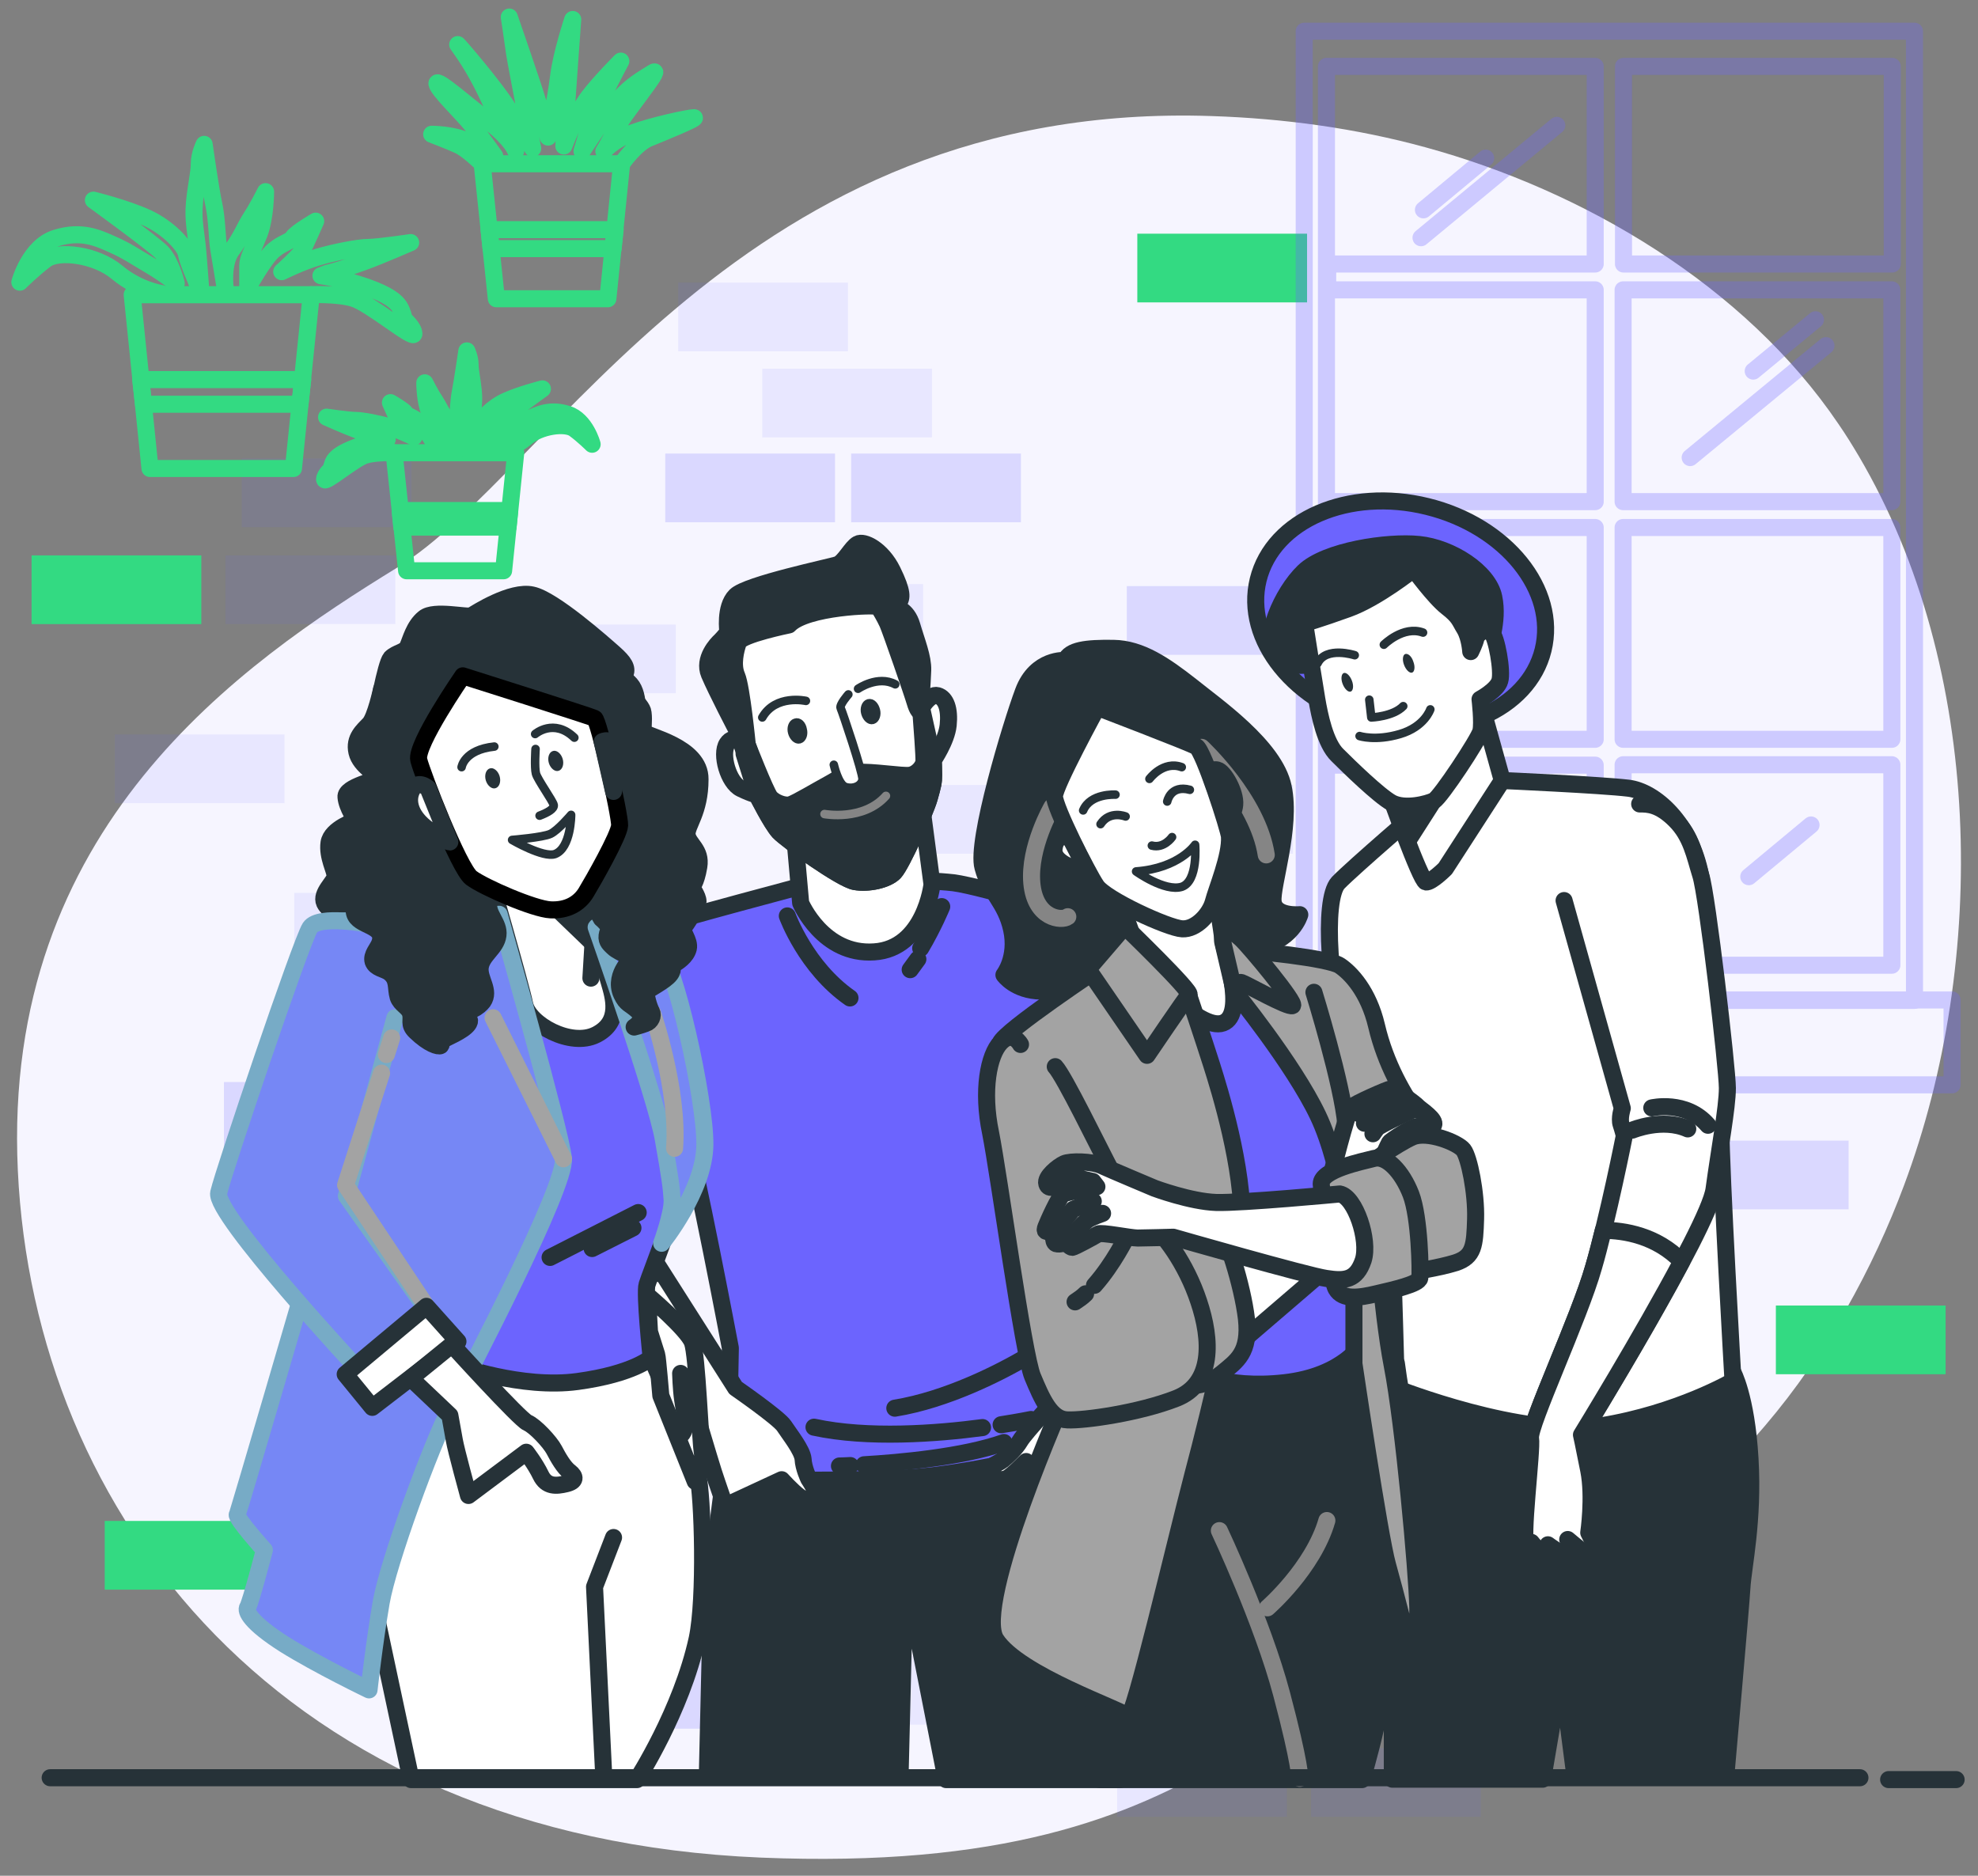 <svg width="116" height="110" viewBox="0 0 116 110" fill="none" xmlns="http://www.w3.org/2000/svg">
<rect x="0" y="0" width="116" height="110" fill="#808080" stroke="none"/>
<path d="M109.005 26.74C108.625 26.1 108.246 25.483 107.819 24.867C102.321 16.738 92.864 11.168 83.573 8.632C79.496 7.518 75.301 6.949 71.083 6.807C43.447 5.859 32.426 27.664 23.301 33.281C14.176 38.898 0.097 48.497 1.046 68.643C1.994 88.789 16.499 107.75 44.608 108.935C72.718 110.097 74.59 97.464 90.281 92.771C100.662 89.666 108.056 79.19 111.659 69.52C116.589 56.342 116.352 39.206 109.005 26.74Z" fill="#F6F5FF"/>
<path opacity="0.2" d="M108.412 66.889H98.458V70.919H108.412V66.889Z" fill="#6C64FE"/>
<path opacity="0.2" d="M76.036 34.371H66.082V38.401H76.036V34.371Z" fill="#6C64FE"/>
<path opacity="0.2" d="M69.897 40.462H59.943V44.492H69.897V40.462Z" fill="#6C64FE"/>
<path d="M76.653 13.704H66.698V17.733H76.653V13.704Z" fill="#33DA82"/>
<path opacity="0.2" d="M68.594 62.576H58.64V66.605H68.594V62.576Z" fill="#6C64FE"/>
<path opacity="0.2" d="M48.969 26.597H39.015V30.627H48.969V26.597Z" fill="#6C64FE"/>
<path opacity="0.2" d="M59.872 26.597H49.917V30.627H59.872V26.597Z" fill="#6C64FE"/>
<path opacity="0.2" d="M51.529 92.368H41.575V96.397H51.529V92.368Z" fill="#6C64FE"/>
<path opacity="0.2" d="M46.315 97.346H36.361V101.375H46.315V97.346Z" fill="#6C64FE"/>
<path opacity="0.1" d="M64.446 46.032H54.492V50.062H64.446V46.032Z" fill="#6C64FE"/>
<path opacity="0.1" d="M49.728 16.572H39.774V20.601H49.728V16.572Z" fill="#6C64FE"/>
<path d="M114.101 76.56H104.146V80.589H114.101V76.56Z" fill="#33DA82"/>
<path opacity="0.1" d="M55.795 82.722H45.841V86.751H55.795V82.722Z" fill="#6C64FE"/>
<path opacity="0.1" d="M67.172 82.722H57.217V86.751H67.172V82.722Z" fill="#6C64FE"/>
<path opacity="0.1" d="M68.12 77.034H58.166V81.063H68.12V77.034Z" fill="#6C64FE"/>
<path opacity="0.1" d="M75.823 46.032H65.868V50.062H75.823V46.032Z" fill="#6C64FE"/>
<path opacity="0.2" d="M80.919 96.943H70.964V100.972H80.919V96.943Z" fill="#6C64FE"/>
<path opacity="0.1" d="M75.467 102.512H65.513V106.542H75.467V102.512Z" fill="#6C64FE"/>
<path opacity="0.1" d="M86.844 102.512H76.889V106.542H86.844V102.512Z" fill="#6C64FE"/>
<path opacity="0.2" d="M32.663 46.791H22.709V50.82H32.663V46.791Z" fill="#6C64FE"/>
<path opacity="0.1" d="M27.212 52.361H17.257V56.39H27.212V52.361Z" fill="#6C64FE"/>
<path opacity="0.1" d="M38.588 52.361H28.634V56.39H38.588V52.361Z" fill="#6C64FE"/>
<path opacity="0.2" d="M28.776 76.796H18.822V80.826H28.776V76.796Z" fill="#6C64FE"/>
<path opacity="0.1" d="M72.86 57.528H62.906V61.557H72.86V57.528Z" fill="#6C64FE"/>
<path opacity="0.1" d="M57.929 97.108H47.974V101.138H57.929V97.108Z" fill="#6C64FE"/>
<path opacity="0.1" d="M54.658 21.62H44.703V25.649H54.658V21.62Z" fill="#6C64FE"/>
<path opacity="0.2" d="M23.088 63.453H13.133V67.482H23.088V63.453Z" fill="#6C64FE"/>
<path opacity="0.1" d="M28.776 58.475H18.822V62.505H28.776V58.475Z" fill="#6C64FE"/>
<path opacity="0.1" d="M54.136 34.253H44.182V38.282H54.136V34.253Z" fill="#6C64FE"/>
<path opacity="0.1" d="M39.631 36.623H29.677V40.652H39.631V36.623Z" fill="#6C64FE"/>
<path opacity="0.2" d="M88.74 66.889H78.786V70.919H88.74V66.889Z" fill="#6C64FE"/>
<path d="M16.096 89.192H6.141V93.222H16.096V89.192Z" fill="#33DA82"/>
<path d="M11.806 32.57H1.852V36.599H11.806V32.57Z" fill="#33DA82"/>
<path opacity="0.1" d="M23.183 32.57H13.228V36.599H23.183V32.57Z" fill="#6C64FE"/>
<path opacity="0.1" d="M24.131 26.882H14.176V30.911H24.131V26.882Z" fill="#6C64FE"/>
<path opacity="0.1" d="M16.688 43.07H6.734V47.099H16.688V43.07Z" fill="#6C64FE"/>
<path opacity="0.2" d="M29.606 93.34H19.651V97.369H29.606V93.34Z" fill="#6C64FE"/>
<g opacity="0.3">
<path d="M76.486 1.83V58.665H112.275V1.83H76.486ZM110.972 15.482H95.21V3.892H110.972V15.482ZM95.187 30.935H110.948V43.354H95.187V30.935ZM95.187 29.418V16.998H110.948V29.418H95.187ZM77.79 3.892H93.551V15.482H77.861V16.998H93.551V29.418H77.861V30.935H93.551V43.354H77.861V44.871H93.551V56.627H77.79V3.892ZM95.187 56.603V44.847H110.948V56.603H95.187Z" stroke="#6C64FE" stroke-miterlimit="10" stroke-linecap="round" stroke-linejoin="round"/>
<path d="M91.299 7.352L83.336 13.941" stroke="#6C64FE" stroke-miterlimit="10" stroke-linecap="round" stroke-linejoin="round"/>
<path d="M107.085 20.269L99.121 26.834" stroke="#6C64FE" stroke-miterlimit="10" stroke-linecap="round" stroke-linejoin="round"/>
<path d="M89.095 48.118L81.156 54.683" stroke="#6C64FE" stroke-miterlimit="10" stroke-linecap="round" stroke-linejoin="round"/>
<path d="M87.128 9.272L83.478 12.306" stroke="#6C64FE" stroke-miterlimit="10" stroke-linecap="round" stroke-linejoin="round"/>
<path d="M106.468 18.752L102.818 21.762" stroke="#6C64FE" stroke-miterlimit="10" stroke-linecap="round" stroke-linejoin="round"/>
<path d="M88.645 50.156L84.995 53.19" stroke="#6C64FE" stroke-miterlimit="10" stroke-linecap="round" stroke-linejoin="round"/>
<path d="M87.531 35.628L83.881 38.638" stroke="#6C64FE" stroke-miterlimit="10" stroke-linecap="round" stroke-linejoin="round"/>
<path d="M106.208 48.379L102.558 51.412" stroke="#6C64FE" stroke-miterlimit="10" stroke-linecap="round" stroke-linejoin="round"/>
<path d="M114.48 58.641H74.425V63.619H114.48V58.641Z" stroke="#6C64FE" stroke-miterlimit="10" stroke-linecap="round" stroke-linejoin="round"/>
</g>
<path d="M17.589 23.706L17.755 22.26H8.251L8.417 23.706H17.589Z" stroke="#33DA82" stroke-miterlimit="10" stroke-linecap="round" stroke-linejoin="round"/>
<path d="M17.209 27.474H8.796L7.753 17.283H18.252L17.209 27.474Z" stroke="#33DA82" stroke-miterlimit="10" stroke-linecap="round" stroke-linejoin="round"/>
<path d="M9.459 17.212C9.459 17.212 8.132 17.022 6.876 15.979C5.644 14.936 3.439 14.652 2.681 15.221C1.923 15.79 1.164 16.548 1.164 16.548C1.164 16.548 1.733 14.439 3.273 13.965C4.79 13.491 5.762 13.965 6.615 14.344C7.469 14.723 7.848 15.008 8.82 15.576C9.768 16.145 10.336 16.619 10.336 16.619C10.336 16.619 10.052 15.387 9.483 14.794C8.914 14.225 5.478 11.737 5.478 11.737C5.478 11.737 7.397 12.211 8.63 12.78C9.862 13.348 10.834 14.391 10.929 14.889C11.024 15.363 11.403 16.216 11.403 16.216L11.782 17.164C11.782 17.164 11.687 15.742 11.593 14.676C11.498 13.633 11.308 12.945 11.403 11.903C11.498 10.86 11.687 10.172 11.687 9.604C11.687 9.035 11.972 8.466 11.972 8.466C11.972 8.466 12.351 11.144 12.541 11.997C12.73 12.851 12.73 14.012 12.825 14.581C12.92 15.15 13.204 16.88 13.204 16.88C13.204 16.88 13.015 15.458 13.584 14.676C14.152 13.917 14.342 13.348 14.721 12.756C15.1 12.187 15.574 11.239 15.574 11.239C15.574 11.239 15.574 12.756 15.195 13.728C14.816 14.676 14.531 15.15 14.531 15.553C14.531 15.932 14.531 16.88 14.531 16.88C14.531 16.88 15.48 15.15 16.048 14.676C16.617 14.202 16.997 14.202 17.186 13.917C17.376 13.633 18.513 12.969 18.513 12.969C18.513 12.969 17.85 14.486 17.66 14.794C17.471 15.079 16.522 15.932 16.522 15.932C16.522 15.932 17.66 15.363 18.632 15.079C19.58 14.794 21.026 14.51 21.595 14.51C22.163 14.51 24.083 14.225 24.083 14.225C24.083 14.225 22.353 14.984 21.31 15.363C20.267 15.742 19.58 15.932 19.201 16.027C18.822 16.169 18.822 16.169 18.822 16.169C18.822 16.169 20.149 16.358 21.5 16.832C22.827 17.306 23.23 17.686 23.419 17.97C23.609 18.255 23.704 18.729 23.704 18.729C23.704 18.729 24.273 19.203 24.273 19.582C24.273 19.961 21.689 17.78 20.718 17.496C19.77 17.212 18.253 17.283 18.253 17.283" stroke="#33DA82" stroke-miterlimit="10" stroke-linecap="round" stroke-linejoin="round"/>
<path d="M23.562 30.911L23.467 29.939H29.89L29.795 30.911H23.562Z" stroke="#33DA82" stroke-miterlimit="10" stroke-linecap="round" stroke-linejoin="round"/>
<path d="M23.846 33.471H29.534L30.245 26.55H23.111L23.846 33.471Z" stroke="#33DA82" stroke-miterlimit="10" stroke-linecap="round" stroke-linejoin="round"/>
<path d="M29.084 26.503C29.084 26.503 29.985 26.384 30.838 25.673C31.668 24.962 33.161 24.772 33.682 25.152C34.204 25.531 34.725 26.052 34.725 26.052C34.725 26.052 34.346 24.63 33.303 24.298C32.26 23.966 31.62 24.298 31.028 24.559C30.435 24.82 30.198 25.009 29.535 25.389C28.895 25.768 28.492 26.1 28.492 26.1C28.492 26.1 28.681 25.27 29.084 24.867C29.463 24.488 31.81 22.805 31.81 22.805C31.81 22.805 30.506 23.137 29.677 23.516C28.847 23.895 28.184 24.607 28.113 24.938C28.041 25.27 27.781 25.839 27.781 25.839L27.52 26.479C27.52 26.479 27.591 25.507 27.639 24.796C27.71 24.085 27.828 23.635 27.757 22.924C27.686 22.213 27.567 21.762 27.567 21.359C27.567 20.98 27.378 20.577 27.378 20.577C27.378 20.577 27.117 22.379 26.998 22.971C26.88 23.564 26.88 24.322 26.809 24.725C26.738 25.104 26.548 26.289 26.548 26.289C26.548 26.289 26.667 25.317 26.288 24.796C25.908 24.275 25.766 23.895 25.505 23.492C25.245 23.113 24.913 22.45 24.913 22.45C24.913 22.45 24.913 23.492 25.174 24.133C25.434 24.772 25.624 25.104 25.624 25.365C25.624 25.626 25.624 26.266 25.624 26.266C25.624 26.266 24.984 25.104 24.581 24.772C24.202 24.441 23.941 24.441 23.799 24.251C23.68 24.061 22.898 23.611 22.898 23.611C22.898 23.611 23.349 24.654 23.491 24.843C23.609 25.033 24.273 25.626 24.273 25.626C24.273 25.626 23.491 25.246 22.851 25.033C22.211 24.843 21.239 24.654 20.836 24.654C20.457 24.654 19.153 24.464 19.153 24.464C19.153 24.464 20.315 24.986 21.026 25.246C21.737 25.507 22.187 25.626 22.448 25.697C22.709 25.768 22.709 25.768 22.709 25.768C22.709 25.768 21.808 25.886 20.907 26.218C20.007 26.55 19.746 26.811 19.604 27C19.485 27.19 19.414 27.522 19.414 27.522C19.414 27.522 19.035 27.854 19.035 28.114C19.035 28.375 20.789 26.882 21.429 26.692C22.069 26.503 23.088 26.55 23.088 26.55" stroke="#33DA82" stroke-miterlimit="10" stroke-linecap="round" stroke-linejoin="round"/>
<path d="M35.957 14.581L36.076 13.467H28.681L28.8 14.581H35.957Z" stroke="#33DA82" stroke-miterlimit="10" stroke-linecap="round" stroke-linejoin="round"/>
<path d="M35.649 17.52H29.108L28.278 9.604H36.455L35.649 17.52Z" stroke="#33DA82" stroke-miterlimit="10" stroke-linecap="round" stroke-linejoin="round"/>
<path d="M28.279 9.604C28.279 9.604 27.378 8.703 26.833 8.49C26.311 8.253 25.316 7.873 25.316 7.873C25.316 7.873 26.525 7.873 27.354 8.253C28.184 8.632 29.013 9.153 29.013 9.153C29.013 9.153 28.255 8.087 27.662 7.328C27.046 6.57 25.695 5.29 25.624 4.911C25.553 4.531 27.449 6.191 28.729 7.186C30.009 8.181 30.246 8.845 30.246 8.845C30.246 8.845 29.25 7.02 28.516 5.432C27.757 3.844 27.07 2.943 26.857 2.635C26.619 2.327 29.061 5.124 29.89 6.499C30.72 7.85 31.241 8.703 31.241 8.703C31.241 8.703 30.341 4.152 30.175 3.109C30.032 2.043 29.867 1 29.867 1C29.867 1 31.312 5.171 31.526 5.93C31.763 6.688 32.142 8.039 32.142 8.039C32.142 8.039 32.592 5.835 32.758 4.484C32.924 3.133 33.588 1.142 33.588 1.142C33.588 1.142 33.279 5.385 33.208 6.451C33.137 7.518 33.066 8.561 33.066 8.561C33.066 8.561 33.825 6.593 34.512 5.693C35.199 4.792 36.408 3.583 36.408 3.583C36.408 3.583 35.128 6.001 34.82 6.759C34.512 7.518 34.133 8.869 34.133 8.869C34.133 8.869 35.65 6.522 36.337 5.764C37.024 5.005 37.688 4.626 38.304 4.247C38.92 3.868 36.408 6.902 36.1 7.589C35.792 8.276 35.413 8.869 35.413 8.869C35.413 8.869 35.863 8.253 37.072 7.802C38.281 7.352 40.414 6.902 40.698 6.902C41.006 6.902 38.802 7.802 38.044 8.11C37.285 8.418 36.456 9.604 36.456 9.604" stroke="#33DA82" stroke-miterlimit="10" stroke-linecap="round" stroke-linejoin="round"/>
<path d="M90.496 38.112C91.36 34.604 88.32 30.839 83.706 29.703C79.092 28.566 74.652 30.488 73.787 33.996C72.923 37.505 75.963 41.27 80.577 42.406C85.191 43.543 89.631 41.62 90.496 38.112Z" fill="#6C64FE" stroke="#263238" stroke-miterlimit="10" stroke-linecap="round" stroke-linejoin="round"/>
<path d="M77.269 38.898C77.269 38.898 75.562 39.372 74.78 38.424C73.998 37.5 75.159 34.774 76.463 33.518C77.743 32.286 81.369 31.741 83.218 31.93C85.09 32.12 87.294 33.518 87.602 35.011C87.91 36.481 87.294 37.926 87.247 38.401C87.199 38.875 86.109 38.875 85.967 38.638C85.801 38.401 83.478 34.988 83.004 34.822C82.53 34.656 82.222 34.988 81.724 35.248C81.227 35.509 77.363 37.144 77.363 37.144L77.269 38.898Z" fill="#263238" stroke="#263238" stroke-miterlimit="10" stroke-linecap="round" stroke-linejoin="round"/>
<path d="M82.933 77.887L82.175 72.909L80.421 78.977C79.994 79.712 79.497 80.66 79.26 81.371C78.833 82.769 81.037 87.13 81.179 86.68C81.322 86.206 82.151 80.281 82.151 80.281C82.151 80.281 82.317 79.261 82.246 78.456L82.933 77.887Z" fill="white" stroke="#263238" stroke-miterlimit="10" stroke-linecap="round" stroke-linejoin="round"/>
<path d="M81.914 81.418C81.914 81.418 80.326 81.963 80.326 85.353C80.326 86.277 81.653 95.994 81.653 97.606C81.653 100.664 81.653 104.337 81.653 104.337H90.47L91.56 97.938L92.366 104.195H101.207C101.207 104.195 102.084 94.312 102.155 93.103C102.226 91.87 102.842 89.216 102.629 85.542C102.415 81.868 101.61 80.446 101.61 80.446L82.103 80.115L81.914 81.418Z" fill="#263238" stroke="#263238" stroke-miterlimit="10" stroke-linecap="round" stroke-linejoin="round"/>
<path d="M83.549 47.265C83.549 47.265 79.402 50.82 78.477 51.768C77.553 52.764 77.932 58.333 79.117 62.149C80.302 65.965 81.582 71.89 81.63 73.075C81.701 74.26 81.89 81.418 81.89 81.418C81.89 81.418 89.309 84.357 93.859 83.622C98.41 82.888 101.633 80.992 101.633 80.992C101.633 80.992 100.922 68.738 100.922 66.06C100.922 63.382 100.33 54.47 99.737 51.365C99.145 48.26 97.059 46.411 95.495 46.222C93.93 46.032 88.124 45.772 88.124 45.772L83.549 47.265Z" fill="white" stroke="#263238" stroke-miterlimit="10" stroke-linecap="round" stroke-linejoin="round"/>
<path d="M81.44 46.411C81.44 46.411 83.313 51.673 83.621 51.721C83.929 51.768 84.759 50.938 84.759 50.938L88.1 45.772L86.773 41.008C86.773 41.008 86.015 43.52 84.545 45.155C83.123 46.791 81.44 46.411 81.44 46.411Z" fill="white" stroke="#263238" stroke-miterlimit="10" stroke-linecap="round" stroke-linejoin="round"/>
<path d="M85.067 45.392L82.626 49.208L81.44 46.411L85.067 45.392Z" fill="#263238" stroke="#263238" stroke-miterlimit="10" stroke-linecap="round" stroke-linejoin="round"/>
<path d="M82.91 33.376C82.91 33.376 80.777 35.083 79.07 35.699C77.364 36.315 76.51 36.552 76.51 36.552C76.51 36.552 77.056 40.012 77.222 40.984C77.387 41.956 77.719 43.591 78.43 44.279C79.141 44.99 80.848 46.649 81.606 47.075C82.388 47.502 83.716 47.146 84.095 46.957C84.474 46.767 86.726 43.354 86.844 42.88C86.963 42.406 86.797 41.008 86.797 41.008C86.797 41.008 87.816 40.463 87.958 39.917C88.124 39.372 87.769 37.358 87.46 37.073C87.152 36.813 86.655 37.121 86.56 37.429C86.489 37.737 86.252 38.211 86.252 38.211C86.252 38.211 86.204 37.405 85.896 36.884C85.588 36.386 85.588 36.173 84.853 35.604C84.119 35.035 82.91 33.376 82.91 33.376Z" fill="white" stroke="#263238" stroke-miterlimit="10" stroke-linecap="round" stroke-linejoin="round"/>
<path d="M80.302 41.032L80.421 42.074C80.421 42.074 81.701 42.027 82.293 41.411" stroke="#263238" stroke-width="0.5" stroke-miterlimit="10" stroke-linecap="round" stroke-linejoin="round"/>
<path d="M79.733 43.164C79.733 43.164 80.658 43.473 82.103 43.046C83.549 42.619 83.881 41.6 83.881 41.6" stroke="#263238" stroke-width="0.5" stroke-miterlimit="10" stroke-linecap="round" stroke-linejoin="round"/>
<path d="M79.449 38.424C79.449 38.424 77.766 37.879 77.269 38.898" stroke="#263238" stroke-width="0.5" stroke-miterlimit="10" stroke-linecap="round" stroke-linejoin="round"/>
<path d="M81.156 37.808C81.156 37.808 82.293 36.67 83.455 37.097" stroke="#263238" stroke-width="0.5" stroke-miterlimit="10" stroke-linecap="round" stroke-linejoin="round"/>
<path d="M79.283 39.917C79.402 40.225 79.354 40.51 79.212 40.557C79.07 40.605 78.857 40.415 78.738 40.107C78.62 39.799 78.667 39.514 78.809 39.467C78.951 39.42 79.165 39.609 79.283 39.917Z" fill="#263238"/>
<path d="M82.886 38.803C83.004 39.111 82.957 39.396 82.815 39.443C82.672 39.491 82.459 39.301 82.341 38.993C82.222 38.685 82.269 38.401 82.412 38.353C82.578 38.306 82.791 38.495 82.886 38.803Z" fill="#263238"/>
<path d="M91.726 52.811L95.139 64.993C95.139 64.993 94.95 65.586 95.068 65.941C95.187 66.297 95.258 66.605 95.258 66.605C95.258 66.605 94.31 71.393 93.457 74.308C92.627 77.247 89.641 83.622 89.759 84.333C89.878 85.044 89.167 90.425 89.522 90.662C89.878 90.899 90.707 91.254 90.944 91.254C91.181 91.254 92.248 91.373 92.627 91.373C92.983 91.373 94.31 91.302 94.547 90.828C94.784 90.353 94.736 90.045 94.357 90.164C94.002 90.282 93.409 90.353 93.409 90.353L93.172 89.879C93.172 89.879 93.48 87.794 93.172 86.23C92.864 84.665 92.746 84.144 92.746 84.144C92.746 84.144 100.211 72.009 100.52 69.734C100.828 67.458 101.302 64.946 101.302 63.808C101.302 62.67 100.117 52.455 99.737 51.318C99.382 50.18 99.192 49.042 98.244 48.094C97.296 47.146 96.632 47.146 96.159 47.146" fill="white"/>
<path d="M91.726 52.811L95.139 64.993C95.139 64.993 94.95 65.586 95.068 65.941C95.187 66.297 95.258 66.605 95.258 66.605C95.258 66.605 94.31 71.393 93.457 74.308C92.627 77.247 89.641 83.622 89.759 84.333C89.878 85.044 89.167 90.425 89.522 90.662C89.878 90.899 90.707 91.254 90.944 91.254C91.181 91.254 92.248 91.373 92.627 91.373C92.983 91.373 94.31 91.302 94.547 90.828C94.784 90.353 94.736 90.045 94.357 90.164C94.002 90.282 93.409 90.353 93.409 90.353L93.172 89.879C93.172 89.879 93.48 87.794 93.172 86.23C92.864 84.665 92.746 84.144 92.746 84.144C92.746 84.144 100.211 72.009 100.52 69.734C100.828 67.458 101.302 64.946 101.302 63.808C101.302 62.67 100.117 52.455 99.737 51.318C99.382 50.18 99.192 49.042 98.244 48.094C97.296 47.146 96.632 47.146 96.159 47.146" stroke="#263238" stroke-miterlimit="10" stroke-linecap="round" stroke-linejoin="round"/>
<path d="M95.732 66.273C95.732 66.273 97.486 65.538 98.979 66.202" stroke="#263238" stroke-miterlimit="10" stroke-linecap="round" stroke-linejoin="round"/>
<path d="M96.869 64.97C96.869 64.97 98.884 64.496 100.164 65.989" stroke="#263238" stroke-miterlimit="10" stroke-linecap="round" stroke-linejoin="round"/>
<path d="M94.025 72.151C93.835 72.91 93.646 73.668 93.456 74.308C92.627 77.247 89.64 83.623 89.759 84.334C89.877 85.045 89.166 90.425 89.522 90.662C89.877 90.899 90.707 91.254 90.944 91.254C91.181 91.254 92.248 91.373 92.627 91.373C92.982 91.373 94.31 91.302 94.547 90.828C94.784 90.354 94.736 90.046 94.357 90.164C94.001 90.282 93.409 90.354 93.409 90.354L93.172 89.88C93.172 89.88 93.48 87.794 93.172 86.23C92.864 84.665 92.745 84.144 92.745 84.144C92.745 84.144 96.324 78.313 98.623 73.976C97.154 72.459 95.258 72.151 94.025 72.151Z" fill="white" stroke="#263238" stroke-miterlimit="10" stroke-linecap="round" stroke-linejoin="round"/>
<path d="M91.939 90.282C91.939 90.282 92.532 90.78 92.745 90.946C92.959 91.112 93.03 91.254 93.409 91.302" fill="white"/>
<path d="M91.939 90.282C91.939 90.282 92.532 90.78 92.745 90.946C92.959 91.112 93.03 91.254 93.409 91.302" stroke="#263238" stroke-miterlimit="10" stroke-linecap="round" stroke-linejoin="round"/>
<path d="M90.778 90.591C90.778 90.591 91.654 91.254 92.223 91.396L90.778 90.591Z" fill="white"/>
<path d="M90.778 90.591C90.778 90.591 91.654 91.254 92.223 91.396" stroke="#263238" stroke-miterlimit="10" stroke-linecap="round" stroke-linejoin="round"/>
<path d="M89.806 90.448C89.806 90.448 90.209 90.993 90.683 91.207L89.806 90.448Z" fill="white"/>
<path d="M89.806 90.448C89.806 90.448 90.209 90.993 90.683 91.207" stroke="#263238" stroke-miterlimit="10" stroke-linecap="round" stroke-linejoin="round"/>
<path d="M81.891 79.949C81.891 79.949 82.104 81.56 82.199 81.821C82.294 82.082 82.151 82.556 82.246 83.551C82.341 84.547 82.602 85.59 81.938 85.424C81.298 85.258 80.99 83.551 81.037 83.125C81.085 82.698 80.303 81.394 80.303 81.394" fill="white"/>
<path d="M81.891 79.949C81.891 79.949 82.104 81.56 82.199 81.821C82.294 82.082 82.151 82.556 82.246 83.551C82.341 84.547 82.602 85.59 81.938 85.424C81.298 85.258 80.99 83.551 81.037 83.125C81.085 82.698 80.303 81.394 80.303 81.394" stroke="#263238" stroke-miterlimit="10" stroke-linecap="round" stroke-linejoin="round"/>
<path d="M69.258 71.156C68.642 69.994 64.138 54.02 64.138 54.02C63.285 56.342 62.74 67.814 62.74 67.814L63.238 73.905L63.143 75.043C64.328 74.237 67.196 72.649 69.116 74.758C69.139 74.64 69.163 74.545 69.187 74.474C69.447 72.933 69.874 72.317 69.258 71.156Z" fill="#6C64FE" stroke="#263238" stroke-miterlimit="10" stroke-linecap="round" stroke-linejoin="round"/>
<path d="M67.812 72.696C68.12 72.744 68.405 72.838 68.689 72.957" stroke="#263238" stroke-miterlimit="10" stroke-linecap="round" stroke-linejoin="round"/>
<path d="M63.593 73.241C63.593 73.241 65.11 72.649 66.722 72.601" stroke="#263238" stroke-miterlimit="10" stroke-linecap="round" stroke-linejoin="round"/>
<path d="M68.405 72.056C68.405 72.056 67.077 71.25 66.011 71.558" stroke="#263238" stroke-miterlimit="10" stroke-linecap="round" stroke-linejoin="round"/>
<path d="M41.48 104.195L41.764 92.036L42.617 85.353L62.763 84.665L64.565 89.453L65.679 104.361H55.487L53.544 94.478L52.998 95.426L52.785 104.148L41.48 104.195Z" fill="#263238" stroke="#263238" stroke-miterlimit="10" stroke-linecap="round" stroke-linejoin="round"/>
<path d="M47.832 51.744C47.832 51.744 39.063 54.067 38.518 54.328C37.972 54.589 39.157 62.576 39.987 65.467C40.817 68.383 42.831 79.048 42.831 79.048L42.689 86.751C42.689 86.751 51.292 86.964 54.729 86.538C58.166 86.111 61.958 85.163 61.958 85.163C61.958 85.163 63.191 78.337 62.764 73.858C62.337 69.378 63.57 58.215 63.593 57.48C63.617 56.745 64.162 53.996 64.162 53.996C64.162 53.996 57.597 51.981 55.914 51.768C54.231 51.578 50.273 51.484 47.832 51.744Z" fill="#6C64FE" stroke="#263238" stroke-miterlimit="10" stroke-linecap="round" stroke-linejoin="round"/>
<path d="M46.173 53.712C46.173 53.712 47.263 56.722 49.847 58.523" stroke="#263238" stroke-miterlimit="10" stroke-linecap="round" stroke-linejoin="round"/>
<path d="M55.227 53.166C55.227 53.166 54.753 54.328 53.994 55.608" stroke="#263238" stroke-miterlimit="10" stroke-linecap="round" stroke-linejoin="round"/>
<path d="M53.828 56.248L53.378 56.864" stroke="#263238" stroke-miterlimit="10" stroke-linecap="round" stroke-linejoin="round"/>
<path d="M50.676 85.898C52.715 85.779 56.459 85.448 58.877 84.594" stroke="#263238" stroke-miterlimit="10" stroke-linecap="round" stroke-linejoin="round"/>
<path d="M49.23 85.969C49.23 85.969 49.467 85.969 49.87 85.945" stroke="#263238" stroke-miterlimit="10" stroke-linecap="round" stroke-linejoin="round"/>
<path d="M57.62 83.717C54.942 84.073 50.889 84.381 47.737 83.694" stroke="#263238" stroke-miterlimit="10" stroke-linecap="round" stroke-linejoin="round"/>
<path d="M60.465 83.243C60.465 83.243 59.777 83.385 58.711 83.551" stroke="#263238" stroke-miterlimit="10" stroke-linecap="round" stroke-linejoin="round"/>
<path d="M60.252 79.546C58.64 80.494 55.535 82.082 52.477 82.58" stroke="#263238" stroke-miterlimit="10" stroke-linecap="round" stroke-linejoin="round"/>
<path d="M61.413 78.835C61.413 78.835 61.2 78.977 60.797 79.214" stroke="#263238" stroke-miterlimit="10" stroke-linecap="round" stroke-linejoin="round"/>
<path d="M46.576 48.711L46.955 52.953C46.955 52.953 48.259 56.034 51.269 55.821C54.231 55.631 54.658 51.863 54.658 51.863L54.066 47.383C54.066 47.383 51.458 49.54 50.013 49.374C48.543 49.185 46.576 48.711 46.576 48.711Z" fill="white" stroke="#263238" stroke-miterlimit="10" stroke-linecap="round" stroke-linejoin="round"/>
<path d="M43.59 43.686C43.59 43.686 43.045 42.999 42.642 43.615C42.239 44.231 42.713 45.89 43.448 46.246C44.182 46.601 44.396 46.601 44.396 46.601C44.396 46.601 45.225 48.26 45.675 48.758C46.126 49.256 49.349 51.555 50.131 51.697C50.913 51.839 52.028 51.602 52.454 51.152C52.881 50.702 54.279 47.573 54.492 46.815C54.706 46.056 54.753 45.89 54.753 45.44C54.753 44.989 54.729 44.587 54.729 44.587C54.729 44.587 55.511 43.449 55.606 42.525C55.701 41.6 55.488 40.937 54.99 40.794C54.492 40.652 53.947 41.648 53.947 41.648L52.312 36.623C52.312 36.623 51.767 35.248 51.269 35.082C50.795 34.916 47.287 35.343 45.794 35.959C44.301 36.576 42.855 37.239 42.737 37.927C42.666 38.638 43.59 43.686 43.59 43.686Z" fill="white" stroke="#263238" stroke-miterlimit="10" stroke-linecap="round" stroke-linejoin="round"/>
<path d="M46.268 36.647C46.268 36.647 43.471 37.215 43.305 37.666C43.139 38.116 42.926 38.993 43.21 39.633C43.495 40.297 43.826 43.686 43.826 43.686C43.826 43.686 44.253 44.752 43.945 44.587C43.637 44.444 43.423 43.164 43.329 43.022C43.234 42.88 41.978 40.439 41.598 39.538C41.219 38.638 42.049 37.761 42.262 37.571C42.475 37.358 42.689 37.073 42.689 37.073C42.689 37.073 42.475 35.604 43.139 34.94C43.803 34.277 48.709 33.257 49.112 33.115C49.515 32.973 49.941 32.096 50.297 31.906C50.652 31.693 51.719 32.215 52.335 33.471C52.951 34.727 52.904 35.082 52.691 35.343C52.477 35.604 52.477 35.604 52.477 35.604C52.477 35.604 53.188 35.699 53.473 36.67C53.757 37.642 54.136 38.543 54.113 39.301C54.089 40.06 53.971 41.529 53.971 41.671C53.971 41.813 53.804 41.671 53.662 41.174C53.52 40.676 52.24 36.978 52.051 36.552C51.861 36.149 51.624 35.746 51.505 35.58C51.411 35.438 47.263 35.58 46.268 36.647Z" fill="#263238" stroke="#263238" stroke-miterlimit="10" stroke-linecap="round" stroke-linejoin="round"/>
<path d="M50.131 51.697C50.913 51.839 52.027 51.602 52.454 51.152C52.881 50.701 54.279 47.573 54.492 46.814C54.706 46.056 54.753 45.89 54.753 45.44C54.753 44.989 54.729 44.587 54.729 44.587L54.042 41.505C54.018 41.553 53.995 41.577 53.995 41.6C54.066 42.548 54.208 44.397 54.184 44.658C54.137 45.013 53.734 45.416 53.355 45.464C52.952 45.535 51.103 45.227 50.297 45.298C49.491 45.369 49.207 45.653 48.591 45.985C47.974 46.317 46.671 47.099 46.339 47.194C46.007 47.288 45.391 47.051 45.154 46.743C44.893 46.411 43.827 43.686 43.827 43.686C43.827 43.852 43.637 44.207 43.637 44.207L44.396 46.625C44.396 46.625 45.225 48.284 45.675 48.782C46.126 49.256 49.349 51.578 50.131 51.697Z" fill="#263238" stroke="#263238" stroke-miterlimit="10" stroke-linecap="round" stroke-linejoin="round"/>
<path d="M49.752 40.723C49.752 40.723 49.207 41.34 49.302 41.529C49.397 41.719 50.605 45.321 50.582 45.7C50.534 46.103 50.013 46.293 49.586 46.151C49.16 46.009 48.899 44.847 48.899 44.847" fill="white"/>
<path d="M49.752 40.723C49.752 40.723 49.207 41.34 49.302 41.529C49.397 41.719 50.605 45.321 50.582 45.7C50.534 46.103 50.013 46.293 49.586 46.151C49.16 46.009 48.899 44.847 48.899 44.847" stroke="#263238" stroke-width="0.5" stroke-miterlimit="10" stroke-linecap="round" stroke-linejoin="round"/>
<path d="M50.321 40.391C50.321 40.391 51.482 39.586 52.502 40.131" stroke="#263238" stroke-width="0.5" stroke-miterlimit="10" stroke-linecap="round" stroke-linejoin="round"/>
<path d="M47.263 41.102C47.263 41.102 45.486 40.7 44.704 42.074" stroke="#263238" stroke-width="0.5" stroke-miterlimit="10" stroke-linecap="round" stroke-linejoin="round"/>
<path d="M47.074 42.785C47.145 43.046 47.05 43.307 46.884 43.354C46.718 43.401 46.529 43.212 46.458 42.951C46.386 42.69 46.481 42.43 46.647 42.382C46.837 42.311 47.026 42.501 47.074 42.785Z" fill="#263238" stroke="#263238" stroke-width="0.5" stroke-miterlimit="10" stroke-linecap="round" stroke-linejoin="round"/>
<path d="M51.364 41.648C51.435 41.908 51.34 42.169 51.174 42.217C51.008 42.264 50.819 42.074 50.748 41.813C50.676 41.553 50.771 41.292 50.937 41.245C51.127 41.197 51.293 41.387 51.364 41.648Z" fill="#263238" stroke="#263238" stroke-width="0.5" stroke-miterlimit="10" stroke-linecap="round" stroke-linejoin="round"/>
<path d="M48.353 47.739C48.353 47.739 50.629 48.165 51.956 46.672" stroke="#858585" stroke-width="0.5" stroke-miterlimit="10" stroke-linecap="round" stroke-linejoin="round"/>
<path d="M69.211 74.474C69.211 74.498 69.187 74.545 69.187 74.592" stroke="#263238" stroke-miterlimit="10" stroke-linecap="round" stroke-linejoin="round"/>
<path d="M69.139 74.734C67.22 72.601 64.328 74.213 63.167 75.019L62.551 80.636L62.266 81.703C62.266 81.703 60.086 84.025 59.825 84.499C59.541 84.973 59.114 85.353 58.806 85.613C58.474 85.874 57.787 86.087 57.739 86.395C57.668 86.704 58.735 86.869 59.043 86.704C59.375 86.538 60.181 85.708 60.181 85.708L59.683 87.083L63.807 88.884C63.807 88.884 64.044 87.675 64.162 86.941C64.281 86.206 64.494 84.452 64.541 84.144C64.589 83.836 68.737 76.536 69.187 74.616C69.163 74.64 69.163 74.687 69.139 74.734Z" fill="white" stroke="#263238" stroke-miterlimit="10" stroke-linecap="round" stroke-linejoin="round"/>
<path d="M38.518 54.328C38.518 54.328 37.427 55.323 37.19 56.342C36.953 57.338 33.374 69.899 32.521 71.819C31.692 73.715 31.549 75.256 32 75.991C32.45 76.725 40.722 82.603 40.722 82.603C40.722 82.603 41.599 85.566 41.836 86.301C42.073 87.035 42.523 88.315 42.523 88.315L45.841 86.775C45.841 86.775 46.458 87.462 46.884 87.77C47.311 88.078 47.832 88.244 47.927 87.936C48.045 87.628 47.429 86.727 47.429 86.727C47.429 86.727 47.121 86.087 47.097 85.566C47.05 85.044 46.292 84.097 45.983 83.623C45.675 83.148 43.139 81.394 43.139 81.394L37.949 73.241L39.987 65.491C39.987 65.467 38.162 56.508 38.518 54.328Z" fill="white" stroke="#263238" stroke-miterlimit="10" stroke-linecap="round" stroke-linejoin="round"/>
<path d="M37.949 73.241L40.295 66.652C40.295 66.652 38.138 56.485 38.518 54.328C38.518 54.328 37.427 55.323 37.19 56.342C36.953 57.338 33.374 69.9 32.521 71.819C31.692 73.715 31.549 75.256 32 75.991C32.118 76.204 32.853 77.128 34.251 77.91C34.725 76.986 35.982 74.853 38.684 74.663L37.949 73.241Z" fill="#6C64FE" stroke="#263238" stroke-miterlimit="10" stroke-linecap="round" stroke-linejoin="round"/>
<path d="M34.062 72.862C34.062 72.862 35.65 72.649 37.119 73.241" stroke="#263238" stroke-miterlimit="10" stroke-linecap="round" stroke-linejoin="round"/>
<path d="M36.171 72.388C36.171 72.388 37.475 72.767 37.949 73.241" stroke="#263238" stroke-miterlimit="10" stroke-linecap="round" stroke-linejoin="round"/>
<path d="M64.257 81.513C64.257 81.513 61.27 89.88 62.384 94.383C63.498 98.886 64.517 104.361 64.517 104.361H79.876C79.876 104.361 81.606 98.791 81.393 95.449C81.18 92.108 80.776 88.363 80.776 88.363L79.971 78.74H64.66L64.257 81.513Z" fill="#263238" stroke="#263238" stroke-miterlimit="10" stroke-linecap="round" stroke-linejoin="round"/>
<path d="M71.51 89.761C71.51 89.761 74.046 95.141 75.159 99.336C76.273 103.532 76.226 104.29 76.226 104.29" stroke="#858585" stroke-miterlimit="10" stroke-linecap="round" stroke-linejoin="round"/>
<path d="M74.33 94.288C74.33 94.288 77.008 91.965 77.814 89.169" stroke="#858585" stroke-miterlimit="10" stroke-linecap="round" stroke-linejoin="round"/>
<path d="M73.168 56.176L65.963 58.547C65.963 58.547 68.547 62.647 69.4 68.525C70.253 74.403 69.898 80.375 69.898 80.375C69.898 80.375 71.77 81.489 75.325 81.087C78.88 80.684 79.947 78.716 79.947 78.716C79.947 78.716 79.686 68.88 78.383 64.993C77.079 61.083 73.168 56.176 73.168 56.176Z" fill="#6C64FE" stroke="#263238" stroke-miterlimit="10" stroke-linecap="round" stroke-linejoin="round"/>
<path d="M62.479 38.732C62.479 38.732 60.749 38.59 60.014 40.557C59.279 42.525 57.217 49.374 57.644 50.867C58.047 52.384 58.971 52.882 59.327 54.517C59.682 56.153 58.876 57.172 58.876 57.172C58.876 57.172 59.516 58.096 61.057 58.12C62.621 58.167 64.944 56.935 66.484 56.556C68.049 56.2 71.462 55.868 73.619 55.56C75.775 55.252 76.226 53.64 76.226 53.64C76.226 53.64 74.756 53.783 74.661 52.858C74.567 51.934 75.752 48.521 75.254 46.151C74.756 43.781 71.32 41.411 69.826 40.202C68.309 39.017 66.911 38.045 65.299 38.021C63.688 37.998 62.74 38.116 62.479 38.732Z" fill="#263238" stroke="#263238" stroke-miterlimit="10" stroke-linecap="round" stroke-linejoin="round"/>
<path d="M61.697 47.312C61.697 47.312 60.322 49.682 60.512 51.792C60.702 53.901 62.29 54.02 62.621 53.759" stroke="#858585" stroke-miterlimit="10" stroke-linecap="round" stroke-linejoin="round"/>
<path d="M70.467 43.828C70.467 43.828 73.761 46.886 74.259 50.133" stroke="#858585" stroke-miterlimit="10" stroke-linecap="round" stroke-linejoin="round"/>
<path d="M65.56 52.55L67.101 56.769C67.101 56.769 70.324 60.514 71.723 59.992C73.121 59.471 71.77 55.703 71.723 55.181C71.675 54.66 71.249 52.053 71.249 52.053C71.249 52.053 70.277 53.593 69.661 53.593C69.021 53.593 65.56 52.55 65.56 52.55Z" fill="white" stroke="#263238" stroke-miterlimit="10" stroke-linecap="round" stroke-linejoin="round"/>
<path d="M64.352 41.482C64.352 41.482 61.839 46.08 61.839 46.696C61.839 47.336 63.783 51.199 64.304 51.958C64.826 52.74 68.499 54.423 69.329 54.47C70.159 54.517 70.964 53.593 71.154 52.882C71.344 52.147 72.173 50.18 72.102 49.066C72.078 48.663 70.585 44.018 70.159 43.781C69.756 43.544 64.352 41.482 64.352 41.482Z" fill="white" stroke="#263238" stroke-miterlimit="10" stroke-linecap="round" stroke-linejoin="round"/>
<path d="M66.011 47.881C66.011 47.881 65.086 47.502 64.541 48.331" stroke="#263238" stroke-width="0.5" stroke-miterlimit="10" stroke-linecap="round" stroke-linejoin="round"/>
<path d="M68.452 47.004C68.452 47.004 68.641 46.009 69.779 46.317" stroke="#263238" stroke-width="0.5" stroke-miterlimit="10" stroke-linecap="round" stroke-linejoin="round"/>
<path d="M65.418 46.601C65.418 46.601 63.949 46.506 63.522 47.526" stroke="#263238" stroke-width="0.5" stroke-miterlimit="10" stroke-linecap="round" stroke-linejoin="round"/>
<path d="M67.409 45.677C67.409 45.677 68.215 44.587 69.305 44.989" stroke="#263238" stroke-width="0.5" stroke-miterlimit="10" stroke-linecap="round" stroke-linejoin="round"/>
<path d="M68.736 49.09C68.736 49.09 68.262 49.777 67.551 49.588" stroke="#263238" stroke-width="0.5" stroke-miterlimit="10" stroke-linecap="round" stroke-linejoin="round"/>
<path d="M70.087 49.54C70.087 49.54 69.163 50.915 66.627 51.104C66.627 51.104 68.309 52.313 69.305 52.005C70.277 51.673 70.087 49.54 70.087 49.54Z" fill="white" stroke="#263238" stroke-width="0.5" stroke-miterlimit="10" stroke-linecap="round" stroke-linejoin="round"/>
<path d="M62.763 49.137C62.763 49.137 61.934 48.758 61.815 49.777C61.697 50.796 63.806 51.152 63.806 51.152L62.763 49.137Z" fill="white" stroke="#263238" stroke-miterlimit="10" stroke-linecap="round" stroke-linejoin="round"/>
<path d="M70.988 45.464C70.988 45.464 70.988 45.061 71.391 45.155C71.794 45.25 72.481 46.483 72.41 47.194C72.339 47.928 71.865 47.928 71.865 47.928L70.988 45.464Z" fill="white" stroke="#263238" stroke-miterlimit="10" stroke-linecap="round" stroke-linejoin="round"/>
<path d="M64.541 56.722C64.541 56.722 58.9 60.466 58.663 61.154C58.426 61.817 62.503 81.797 62.503 81.797C62.503 81.797 57.075 94.027 58.403 96.137C59.754 98.246 65.868 100.284 66.153 100.664C66.437 101.043 68.902 90.519 69.945 86.514C71.012 82.508 72.742 75.303 72.837 71.89C72.931 68.477 71.533 63.95 71.059 62.457C70.585 60.964 69.708 58.357 69.708 58.357L64.541 56.722Z" fill="#A3A3A3" stroke="#263238" stroke-miterlimit="10" stroke-linecap="round" stroke-linejoin="round"/>
<path d="M65.963 54.328C65.963 54.328 69.921 58.144 69.732 58.333C69.542 58.523 67.267 61.888 67.267 61.888L63.806 56.84L65.963 54.328Z" fill="#A3A3A3" stroke="#263238" stroke-miterlimit="10" stroke-linecap="round" stroke-linejoin="round"/>
<path d="M72.386 58.144C72.386 58.144 75.847 62.386 77.293 65.42C78.738 68.454 79.402 73.834 79.402 75.967C79.402 78.076 79.402 79.972 79.402 79.972C79.402 79.972 80.895 90.069 81.369 91.752C81.843 93.435 82.625 96.563 82.625 96.563C82.625 96.563 83.194 96.374 83.147 94.264C83.099 92.155 82.317 83.528 81.654 80.115C80.99 76.702 80.706 71.037 80.255 70.018C79.829 68.999 79.829 68.999 79.829 68.999L84.972 67.506C84.972 67.506 81.772 64.614 80.729 60.158C80.255 58.144 79.212 57.053 78.573 56.627C77.956 56.2 73.382 55.702 72.6 55.75C71.865 55.797 72.386 58.144 72.386 58.144Z" fill="#A3A3A3" stroke="#263238" stroke-miterlimit="10" stroke-linecap="round" stroke-linejoin="round"/>
<path d="M72.386 58.144C72.386 58.144 72.528 57.528 72.813 57.622C73.097 57.717 75.562 59.115 75.799 58.973C76.036 58.831 73.287 55.513 72.766 55.039C72.244 54.565 71.699 54.28 71.699 54.28V55.205L72.386 58.144Z" fill="#A3A3A3" stroke="#263238" stroke-miterlimit="10" stroke-linecap="round" stroke-linejoin="round"/>
<path d="M77.055 58.191C77.055 58.191 78.738 63.619 78.928 65.989L77.055 58.191Z" fill="white"/>
<path d="M77.055 58.191C77.055 58.191 78.738 63.619 78.928 65.989" stroke="#263238" stroke-miterlimit="10" stroke-linecap="round" stroke-linejoin="round"/>
<path d="M78.027 69.094C78.027 69.094 78.999 65.183 79.236 64.946C79.473 64.709 81.393 63.879 81.559 63.856C81.725 63.808 82.981 64.709 83.171 64.922C83.36 65.112 84.237 65.657 84.071 65.989C83.905 66.297 83.407 66.06 83.123 66.06C82.839 66.06 81.559 66.889 81.488 67.008C81.417 67.126 80.99 68.098 80.824 68.383C80.635 68.62 78.027 69.094 78.027 69.094Z" fill="white" stroke="#263238" stroke-miterlimit="10" stroke-linecap="round" stroke-linejoin="round"/>
<path d="M83.502 65.207C83.502 65.207 82.981 64.993 82.838 65.088C82.672 65.159 80.847 66.013 80.753 66.155C80.658 66.273 80.516 66.487 80.516 66.487" stroke="#263238" stroke-miterlimit="10" stroke-linecap="round" stroke-linejoin="round"/>
<path d="M80.018 65.87C80.018 65.87 80.326 65.467 80.635 65.278C80.943 65.088 82.033 64.685 82.151 64.638C82.27 64.591 82.768 64.638 82.768 64.638" stroke="#263238" stroke-miterlimit="10" stroke-linecap="round" stroke-linejoin="round"/>
<path d="M81.986 64.188C81.986 64.188 79.924 64.946 79.805 65.112C79.686 65.302 79.686 65.302 79.686 65.302" stroke="#263238" stroke-miterlimit="10" stroke-linecap="round" stroke-linejoin="round"/>
<path d="M79.994 68.454C79.994 68.454 81.961 67.055 82.838 66.676C83.715 66.297 85.493 67.008 85.825 67.435C86.156 67.861 86.583 69.947 86.536 71.487C86.488 73.028 86.441 73.692 85.374 74.047C84.308 74.379 82.862 74.569 82.72 74.616C82.578 74.663 82.435 71.725 81.511 70.137C80.61 68.549 79.994 68.454 79.994 68.454Z" fill="#A3A3A3" stroke="#263238" stroke-miterlimit="10" stroke-linecap="round" stroke-linejoin="round"/>
<path d="M77.482 69.425C77.482 69.425 77.956 74.9 78.359 75.588C78.738 76.251 79.71 76.109 80.705 75.872C81.725 75.635 83.218 75.303 83.265 74.948C83.312 74.616 83.265 71.393 82.744 70.042C82.222 68.691 81.298 67.743 80.587 67.932C79.852 68.122 77.482 68.596 77.482 69.425Z" fill="#A3A3A3" stroke="#263238" stroke-miterlimit="10" stroke-linecap="round" stroke-linejoin="round"/>
<path d="M73.05 78.456L78.928 73.407L76.463 71.772L71.77 73.858C71.746 73.834 73.003 77.152 73.05 78.456Z" fill="white" stroke="#263238" stroke-miterlimit="10" stroke-linecap="round" stroke-linejoin="round"/>
<path d="M70.182 81.229C70.182 81.229 70.799 81.229 71.676 80.518C72.529 79.807 73.311 79.333 73.098 77.342C72.861 75.351 71.889 72.293 71.415 71.89C70.941 71.487 67.931 71.962 67.86 72.175C67.789 72.388 70.254 75.943 70.443 78.005C70.609 80.091 70.182 81.229 70.182 81.229Z" fill="#A3A3A3" stroke="#263238" stroke-miterlimit="10" stroke-linecap="round" stroke-linejoin="round"/>
<path d="M59.848 61.249C59.848 61.249 59.398 60.395 58.687 61.13C57.976 61.865 57.573 63.95 58.094 66.439C58.592 68.951 60.014 79.451 60.559 80.731C61.104 82.035 61.626 83.243 62.597 83.267C63.569 83.314 66.793 82.864 68.973 82.011C71.177 81.158 71.059 78.574 70.3 76.323C69.566 74.095 68.191 72.246 67.361 71.701C66.532 71.156 66.105 70.445 65.252 68.833C64.399 67.221 62.432 63.145 61.886 62.552" fill="#A3A3A3"/>
<path d="M59.848 61.249C59.848 61.249 59.398 60.395 58.687 61.13C57.976 61.865 57.573 63.95 58.094 66.439C58.592 68.951 60.014 79.451 60.559 80.731C61.104 82.035 61.626 83.243 62.597 83.267C63.569 83.314 66.793 82.864 68.973 82.011C71.177 81.158 71.059 78.574 70.3 76.323C69.566 74.095 68.191 72.246 67.361 71.701C66.532 71.156 66.105 70.445 65.252 68.833C64.399 67.221 62.432 63.145 61.886 62.552" stroke="#263238" stroke-miterlimit="10" stroke-linecap="round" stroke-linejoin="round"/>
<path d="M63.664 75.872C63.475 76.062 63.261 76.204 63.048 76.346" stroke="#263238" stroke-miterlimit="10" stroke-linecap="round" stroke-linejoin="round"/>
<path d="M66.082 72.507C66.082 72.507 65.3 74.118 64.186 75.374" stroke="#263238" stroke-miterlimit="10" stroke-linecap="round" stroke-linejoin="round"/>
<path d="M78.572 70.018C78.572 70.018 72.813 70.563 71.32 70.516C69.826 70.468 67.717 69.686 67.717 69.686C67.717 69.686 65.181 68.62 64.612 68.359C64.043 68.098 62.764 68.075 62.408 68.24C62.052 68.406 61.27 69.023 61.389 69.425C61.507 69.828 61.981 69.544 62.218 69.354C62.455 69.165 62.835 68.999 62.835 68.999L64.091 69.283L64.328 69.591C64.328 69.591 62.598 69.9 62.361 70.018C62.124 70.137 61.46 71.63 61.341 71.938C61.223 72.246 61.341 72.222 61.578 72.222C61.815 72.222 61.815 72.222 61.815 72.222C61.815 72.222 61.697 72.838 61.934 72.933C62.171 73.004 62.479 72.862 62.479 72.862C62.479 72.862 62.764 73.147 62.882 73.147C63.001 73.147 64.209 72.483 64.399 72.365C64.588 72.246 66.271 72.602 66.722 72.602C67.148 72.602 68.807 72.554 68.807 72.554C68.807 72.554 76.724 74.829 77.79 74.972C78.857 75.138 79.544 75.09 79.947 73.905C80.326 72.72 79.473 70.184 78.572 70.018Z" fill="white" stroke="#263238" stroke-miterlimit="10" stroke-linecap="round" stroke-linejoin="round"/>
<path d="M62.503 72.838C62.503 72.838 63.569 71.653 63.83 71.511C64.115 71.345 64.66 71.156 64.66 71.156" stroke="#263238" stroke-miterlimit="10" stroke-linecap="round" stroke-linejoin="round"/>
<path d="M61.839 72.222L62.93 70.919L64.115 70.445" stroke="#263238" stroke-miterlimit="10" stroke-linecap="round" stroke-linejoin="round"/>
<path d="M33.777 38.472C33.777 38.472 34.109 38.661 34.607 38.851C35.128 39.041 36.408 39.491 36.977 40.131C37.546 40.771 37.356 42.311 37.356 42.311" stroke="#263238" stroke-miterlimit="10" stroke-linecap="round" stroke-linejoin="round"/>
<path d="M26.454 43.804L25.932 44.895" stroke="#263238" stroke-miterlimit="10" stroke-linecap="round" stroke-linejoin="round"/>
<path d="M22.377 40.415C22.377 40.415 22.021 42.074 21.666 42.453C21.31 42.833 20.741 43.283 20.931 44.112C21.121 44.942 22.211 45.464 22.211 45.606C22.211 45.748 20.22 46.127 20.291 46.743C20.339 47.36 20.884 48.118 20.884 48.118C20.884 48.118 19.414 48.592 19.296 49.422C19.177 50.251 19.675 51.081 19.651 51.389C19.651 51.697 18.774 52.384 19.035 52.953C19.296 53.498 19.912 53.427 19.959 53.546C19.983 53.64 19.604 54.091 19.604 54.375C19.604 54.66 19.793 54.897 19.793 54.897H31.454L28.136 37.618L23.752 39.301L22.377 40.415Z" fill="#263238" stroke="#263238" stroke-miterlimit="10" stroke-linecap="round" stroke-linejoin="round"/>
<path d="M38.185 79.593C38.185 79.593 40.603 85.068 40.911 86.419C41.219 87.77 41.385 93.743 40.887 96.089C39.963 100.332 37.356 104.361 37.356 104.361H24.107L21.381 91.586L25.363 79.143L38.185 79.593Z" fill="white" stroke="#263238" stroke-miterlimit="10" stroke-linecap="round" stroke-linejoin="round"/>
<path d="M35.981 90.164L34.867 93.056L35.413 104.29" stroke="#263238" stroke-miterlimit="10" stroke-linecap="round" stroke-linejoin="round"/>
<path d="M37.972 75.967C37.972 75.967 40.318 77.958 40.603 78.716C40.887 79.475 41.053 84.405 41.195 85.234C41.314 86.087 40.769 86.87 40.769 86.87L38.754 81.845C38.754 81.845 38.565 79.593 38.517 79.451C38.47 79.309 38.09 78.1 38.09 78.1L37.972 75.967Z" fill="white" stroke="#263238" stroke-miterlimit="10" stroke-linecap="round" stroke-linejoin="round"/>
<path d="M39.916 80.541C39.916 80.541 39.94 81.442 40.034 82.082C40.129 82.722 40.39 83.93 39.845 84.215" fill="white"/>
<path d="M39.916 80.541C39.916 80.541 39.94 81.442 40.034 82.082C40.129 82.722 40.39 83.93 39.845 84.215" stroke="#263238" stroke-miterlimit="10" stroke-linecap="round" stroke-linejoin="round"/>
<path d="M29.487 54.754L32.663 54.849L34.938 54.92L37.593 57.148C37.593 57.148 39.821 68.217 39.987 68.904C40.176 69.591 38.091 74.829 37.948 75.327C37.782 75.825 38.185 79.617 38.185 79.617C38.185 79.617 37.166 80.565 33.872 81.015C30.577 81.466 26.762 80.067 26.762 80.067C26.762 80.067 29.274 73.502 29.795 69.947C29.795 69.947 30.269 63.121 30.103 61.177C29.961 59.234 29.487 54.754 29.487 54.754Z" fill="#6C64FE" stroke="#263238" stroke-miterlimit="10" stroke-linecap="round" stroke-linejoin="round"/>
<path d="M37.427 71.108L32.26 73.739" stroke="#263238" stroke-miterlimit="10" stroke-linecap="round" stroke-linejoin="round"/>
<path d="M37.119 72.009L34.725 73.218" stroke="#263238" stroke-miterlimit="10" stroke-linecap="round" stroke-linejoin="round"/>
<path d="M28.61 51.081C28.61 51.081 30.53 57.717 30.767 58.878C31.004 60.063 33.469 61.438 34.962 60.68C36.455 59.921 35.981 58.475 35.721 57.575C35.46 56.674 34.915 54.92 34.915 54.92L35.483 49.54C35.483 49.54 33.658 51.958 32.995 52.242C32.379 52.503 28.61 51.081 28.61 51.081Z" fill="white" stroke="#263238" stroke-miterlimit="10" stroke-linecap="round" stroke-linejoin="round"/>
<path d="M32.189 52.834L34.701 55.252L35.318 50.061L32.189 52.834Z" fill="#263238" stroke="#263238" stroke-miterlimit="10" stroke-linecap="round" stroke-linejoin="round"/>
<path d="M34.796 54.991L34.654 57.361" stroke="#263238" stroke-miterlimit="10" stroke-linecap="round" stroke-linejoin="round"/>
<path d="M34.962 54.375C34.962 54.375 38.518 64.519 38.897 66.794C39.3 69.094 39.371 69.591 39.418 70.373C39.442 71.179 38.802 72.909 38.802 72.909C38.802 72.909 41.314 69.828 41.338 67.126C41.362 64.448 39.537 56.319 38.684 55.821C35.27 53.877 34.962 54.375 34.962 54.375Z" fill="#7687F5" stroke="#77ABC6" stroke-miterlimit="10" stroke-linecap="round" stroke-linejoin="round"/>
<path d="M38.257 59.376C38.257 59.376 39.821 63.927 39.56 67.34" stroke="#A3A3A3" stroke-miterlimit="10" stroke-linecap="round" stroke-linejoin="round"/>
<path d="M26.216 43.141L27.828 40.865L35.27 48.426C35.27 48.426 34.82 52.858 34.82 52.977C34.82 53.119 35.27 53.877 35.27 53.877C35.27 53.877 35.483 54.043 35.649 54.28C35.815 54.517 35.649 54.517 35.602 54.873C35.555 55.228 35.792 55.394 35.958 55.56C36.123 55.726 36.526 55.916 36.763 56.034C37 56.176 36.787 56.484 36.597 56.793C36.408 57.101 36.171 57.693 36.455 58.309C36.74 58.926 36.929 58.831 37.427 59.305C37.925 59.779 37.19 60.229 37.19 60.229C37.19 60.229 37.569 60.135 37.877 60.016C38.185 59.921 38.328 59.566 38.209 59.329C38.067 59.092 37.83 58.286 37.925 58.144C38.043 58.001 39.015 57.527 39.299 57.148C39.584 56.769 39.276 56.698 39.513 56.556C39.75 56.413 40.247 56.105 40.366 55.631C40.484 55.157 39.916 54.565 40.081 54.399C40.247 54.233 40.911 53.166 40.935 52.858C40.935 52.55 40.556 52.029 40.556 52.029C40.556 52.029 40.816 51.815 40.982 50.82C41.148 49.825 40.366 49.516 40.295 48.948C40.247 48.402 41.053 47.644 41.053 45.7C41.077 43.757 37.877 43.188 37.759 42.927C37.664 42.69 37.782 42.311 37.711 41.79C37.664 41.268 36.408 40.368 36.408 40.368C36.408 40.368 36.55 39.846 36.669 39.514C36.787 39.159 36.621 38.851 36.005 38.306C35.389 37.761 32.45 35.153 31.217 34.893C29.985 34.608 27.899 35.959 27.662 36.102C27.425 36.244 25.458 35.746 24.865 36.244C24.273 36.718 24.083 37.547 23.917 37.903C23.775 38.258 23.254 38.258 22.922 38.59C22.614 38.946 22.092 41.932 22.092 41.932" fill="#263238"/>
<path d="M26.216 43.141L27.828 40.865L35.27 48.426C35.27 48.426 34.82 52.858 34.82 52.977C34.82 53.119 35.27 53.877 35.27 53.877C35.27 53.877 35.483 54.043 35.649 54.28C35.815 54.517 35.649 54.517 35.602 54.873C35.555 55.228 35.792 55.394 35.958 55.56C36.123 55.726 36.526 55.916 36.763 56.034C37 56.176 36.787 56.484 36.597 56.793C36.408 57.101 36.171 57.693 36.455 58.309C36.74 58.926 36.929 58.831 37.427 59.305C37.925 59.779 37.19 60.229 37.19 60.229C37.19 60.229 37.569 60.135 37.877 60.016C38.185 59.921 38.328 59.566 38.209 59.329C38.067 59.092 37.83 58.286 37.925 58.144C38.043 58.001 39.015 57.527 39.299 57.148C39.584 56.769 39.276 56.698 39.513 56.556C39.75 56.413 40.247 56.105 40.366 55.631C40.484 55.157 39.916 54.565 40.081 54.399C40.247 54.233 40.911 53.166 40.935 52.858C40.935 52.55 40.556 52.029 40.556 52.029C40.556 52.029 40.816 51.815 40.982 50.82C41.148 49.825 40.366 49.516 40.295 48.948C40.247 48.402 41.053 47.644 41.053 45.7C41.077 43.757 37.877 43.188 37.759 42.927C37.664 42.69 37.782 42.311 37.711 41.79C37.664 41.268 36.408 40.368 36.408 40.368C36.408 40.368 36.55 39.846 36.669 39.514C36.787 39.159 36.621 38.851 36.005 38.306C35.389 37.761 32.45 35.153 31.217 34.893C29.985 34.608 27.899 35.959 27.662 36.102C27.425 36.244 25.458 35.746 24.865 36.244C24.273 36.718 24.083 37.547 23.917 37.903C23.775 38.258 23.254 38.258 22.922 38.59C22.614 38.946 22.092 41.932 22.092 41.932" stroke="#263238" stroke-miterlimit="10" stroke-linecap="round" stroke-linejoin="round"/>
<path d="M29.274 53.617C29.274 53.617 32.877 66.297 33.042 67.932C33.208 69.568 27.567 80.328 26.406 82.58C25.245 84.831 22.756 91.633 22.353 93.98C21.95 96.326 21.642 99.099 21.642 99.099C21.642 99.099 18.632 97.653 16.665 96.421C14.698 95.165 14.366 94.478 14.532 94.241C14.698 93.98 15.504 90.899 15.504 90.899C15.504 90.899 13.797 89.003 13.916 88.813C14.01 88.623 17.874 75.374 17.874 75.374C17.874 75.374 18.893 54.043 19.296 54.043C19.675 54.043 29.274 53.617 29.274 53.617Z" fill="#7687F5" stroke="#77ABC6" stroke-miterlimit="10" stroke-linecap="round" stroke-linejoin="round"/>
<path d="M28.918 59.684L33.042 67.956" stroke="#A3A3A3" stroke-miterlimit="10" stroke-linecap="round" stroke-linejoin="round"/>
<path d="M21.666 54.209C21.666 54.209 18.703 53.617 18.182 54.399C17.66 55.205 13.11 68.691 12.825 69.947C12.541 71.203 21.097 80.399 21.097 80.399L25.505 77.46L20.315 70.136L23.159 59.684" fill="#7687F5"/>
<path d="M21.666 54.209C21.666 54.209 18.703 53.617 18.182 54.399C17.66 55.205 13.11 68.691 12.825 69.947C12.541 71.203 21.097 80.399 21.097 80.399L25.505 77.46L20.315 70.136L23.159 59.684" stroke="#77ABC6" stroke-miterlimit="10" stroke-linecap="round" stroke-linejoin="round"/>
<path d="M22.377 62.931L20.268 69.496L25.008 76.607" stroke="#A3A3A3" stroke-miterlimit="10" stroke-linecap="round" stroke-linejoin="round"/>
<path d="M22.97 60.869L22.661 61.841" stroke="#A3A3A3" stroke-miterlimit="10" stroke-linecap="round" stroke-linejoin="round"/>
<path d="M25.008 76.607L20.244 80.589L21.832 82.532L26.856 78.669L25.008 76.607Z" fill="white" stroke="#263238" stroke-miterlimit="10" stroke-linecap="round" stroke-linejoin="round"/>
<path d="M26.501 78.859C26.501 78.859 30.483 83.243 30.933 83.433C31.384 83.623 32.26 84.57 32.497 85.021C32.734 85.471 33.066 86.064 33.422 86.324C33.754 86.585 33.801 86.87 33.209 87.012C32.616 87.154 32.047 87.201 31.715 86.514C31.384 85.827 30.862 85.163 30.862 85.163L27.473 87.699C27.473 87.699 26.738 85.021 26.643 84.452C26.548 83.907 26.383 83.006 26.383 83.006L24.084 80.826L26.501 78.859Z" fill="white" stroke="#263238" stroke-miterlimit="10" stroke-linecap="round" stroke-linejoin="round"/>
<path d="M20.931 50.583C20.931 50.583 20.6 52.787 20.789 53.546C20.979 54.352 22.614 54.209 22.282 55.276C22.164 55.631 21.761 55.987 21.88 56.39C22.022 56.793 22.543 56.816 22.828 57.03C23.373 57.456 23.183 57.907 23.349 58.475C23.491 58.902 23.942 59.044 24.06 59.4C24.202 59.803 23.918 60.063 24.368 60.49C25.15 61.248 25.719 61.391 25.838 61.32C25.932 61.248 25.743 61.083 26.241 60.846C26.738 60.609 27.663 60.158 27.52 59.779C27.355 59.4 27.189 59.021 27.189 59.021C27.426 59.542 28.113 59.021 28.326 58.736C28.776 58.096 28.089 57.433 28.16 56.745C28.255 55.987 29.108 55.608 29.203 54.849C29.298 54.114 28.516 53.593 28.682 52.906C28.753 52.598 28.8 52.242 28.8 52.242C28.8 52.242 28.587 51.555 28.231 51.318C27.9 51.081 27.781 50.109 27.757 49.753" fill="#263238"/>
<path d="M20.931 50.583C20.931 50.583 20.6 52.787 20.789 53.546C20.979 54.352 22.614 54.209 22.282 55.276C22.164 55.631 21.761 55.987 21.88 56.39C22.022 56.793 22.543 56.816 22.828 57.03C23.373 57.456 23.183 57.907 23.349 58.475C23.491 58.902 23.942 59.044 24.06 59.4C24.202 59.803 23.918 60.063 24.368 60.49C25.15 61.248 25.719 61.391 25.838 61.32C25.932 61.248 25.743 61.083 26.241 60.846C26.738 60.609 27.663 60.158 27.52 59.779C27.355 59.4 27.189 59.021 27.189 59.021C27.426 59.542 28.113 59.021 28.326 58.736C28.776 58.096 28.089 57.433 28.16 56.745C28.255 55.987 29.108 55.608 29.203 54.849C29.298 54.114 28.516 53.593 28.682 52.906C28.753 52.598 28.8 52.242 28.8 52.242C28.8 52.242 28.587 51.555 28.231 51.318C27.9 51.081 27.781 50.109 27.757 49.753" stroke="#263238" stroke-miterlimit="10" stroke-linecap="round" stroke-linejoin="round"/>
<path d="M27.141 39.633C27.141 39.633 24.344 43.686 24.558 44.563C24.771 45.416 26.904 50.915 27.639 51.483C28.373 52.029 31.312 53.309 32.284 53.356C33.256 53.403 33.967 53 34.37 52.337C34.773 51.673 36.313 48.971 36.337 48.402C36.361 47.81 35.105 42.193 34.867 42.122C34.63 42.003 27.141 39.633 27.141 39.633Z" fill="white" stroke="black" stroke-miterlimit="10" stroke-linecap="round" stroke-linejoin="round"/>
<path d="M31.407 43.923C31.407 43.923 31.336 45.013 31.431 45.369C31.526 45.724 32.45 47.004 32.474 47.217C32.497 47.431 32.142 47.644 31.644 47.834" stroke="#263238" stroke-width="0.5" stroke-miterlimit="10" stroke-linecap="round" stroke-linejoin="round"/>
<path d="M25.102 46.222C25.102 46.222 24.486 45.677 24.154 46.34C23.823 47.004 24.083 47.905 25.102 48.639C26.145 49.374 26.382 49.374 26.382 49.374L25.102 46.222Z" fill="white" stroke="#263238" stroke-miterlimit="10" stroke-linecap="round" stroke-linejoin="round"/>
<path d="M35.318 43.496C35.318 43.496 35.863 43.212 36.124 43.923C36.385 44.634 35.982 46.411 35.982 46.411L35.318 43.496Z" fill="white" stroke="#263238" stroke-miterlimit="10" stroke-linecap="round" stroke-linejoin="round"/>
<path d="M30.032 49.256C30.032 49.256 31.834 49.113 32.284 48.9C32.734 48.687 33.493 47.786 33.493 47.786C33.493 47.786 33.493 49.73 32.545 50.085C31.858 50.322 30.032 49.256 30.032 49.256Z" fill="white" stroke="#263238" stroke-width="0.5" stroke-miterlimit="10" stroke-linecap="round" stroke-linejoin="round"/>
<path d="M27.07 44.989C27.07 44.989 27.212 43.97 28.99 43.781L27.07 44.989Z" fill="white"/>
<path d="M27.07 44.989C27.07 44.989 27.212 43.97 28.99 43.781" stroke="#263238" stroke-width="0.5" stroke-miterlimit="10" stroke-linecap="round" stroke-linejoin="round"/>
<path d="M31.384 43.046C31.384 43.046 32.474 42.098 33.683 43.259L31.384 43.046Z" fill="white"/>
<path d="M31.384 43.046C31.384 43.046 32.474 42.098 33.683 43.259" stroke="#263238" stroke-width="0.5" stroke-miterlimit="10" stroke-linecap="round" stroke-linejoin="round"/>
<path d="M29.298 45.511C29.392 45.819 29.298 46.151 29.061 46.222C28.847 46.293 28.587 46.08 28.492 45.772C28.397 45.464 28.492 45.132 28.729 45.061C28.942 44.989 29.203 45.203 29.298 45.511Z" fill="#263238"/>
<path d="M32.995 44.492C33.09 44.8 32.995 45.132 32.758 45.203C32.545 45.274 32.284 45.06 32.189 44.752C32.095 44.444 32.189 44.112 32.426 44.041C32.64 43.97 32.9 44.184 32.995 44.492Z" fill="#263238"/>
<path d="M109.076 104.252H2.942" stroke="#263238" stroke-miterlimit="10" stroke-linecap="round" stroke-linejoin="round"/>
<path d="M114.717 104.361H110.759" stroke="#263238" stroke-miterlimit="10" stroke-linecap="round" stroke-linejoin="round"/>
</svg>
